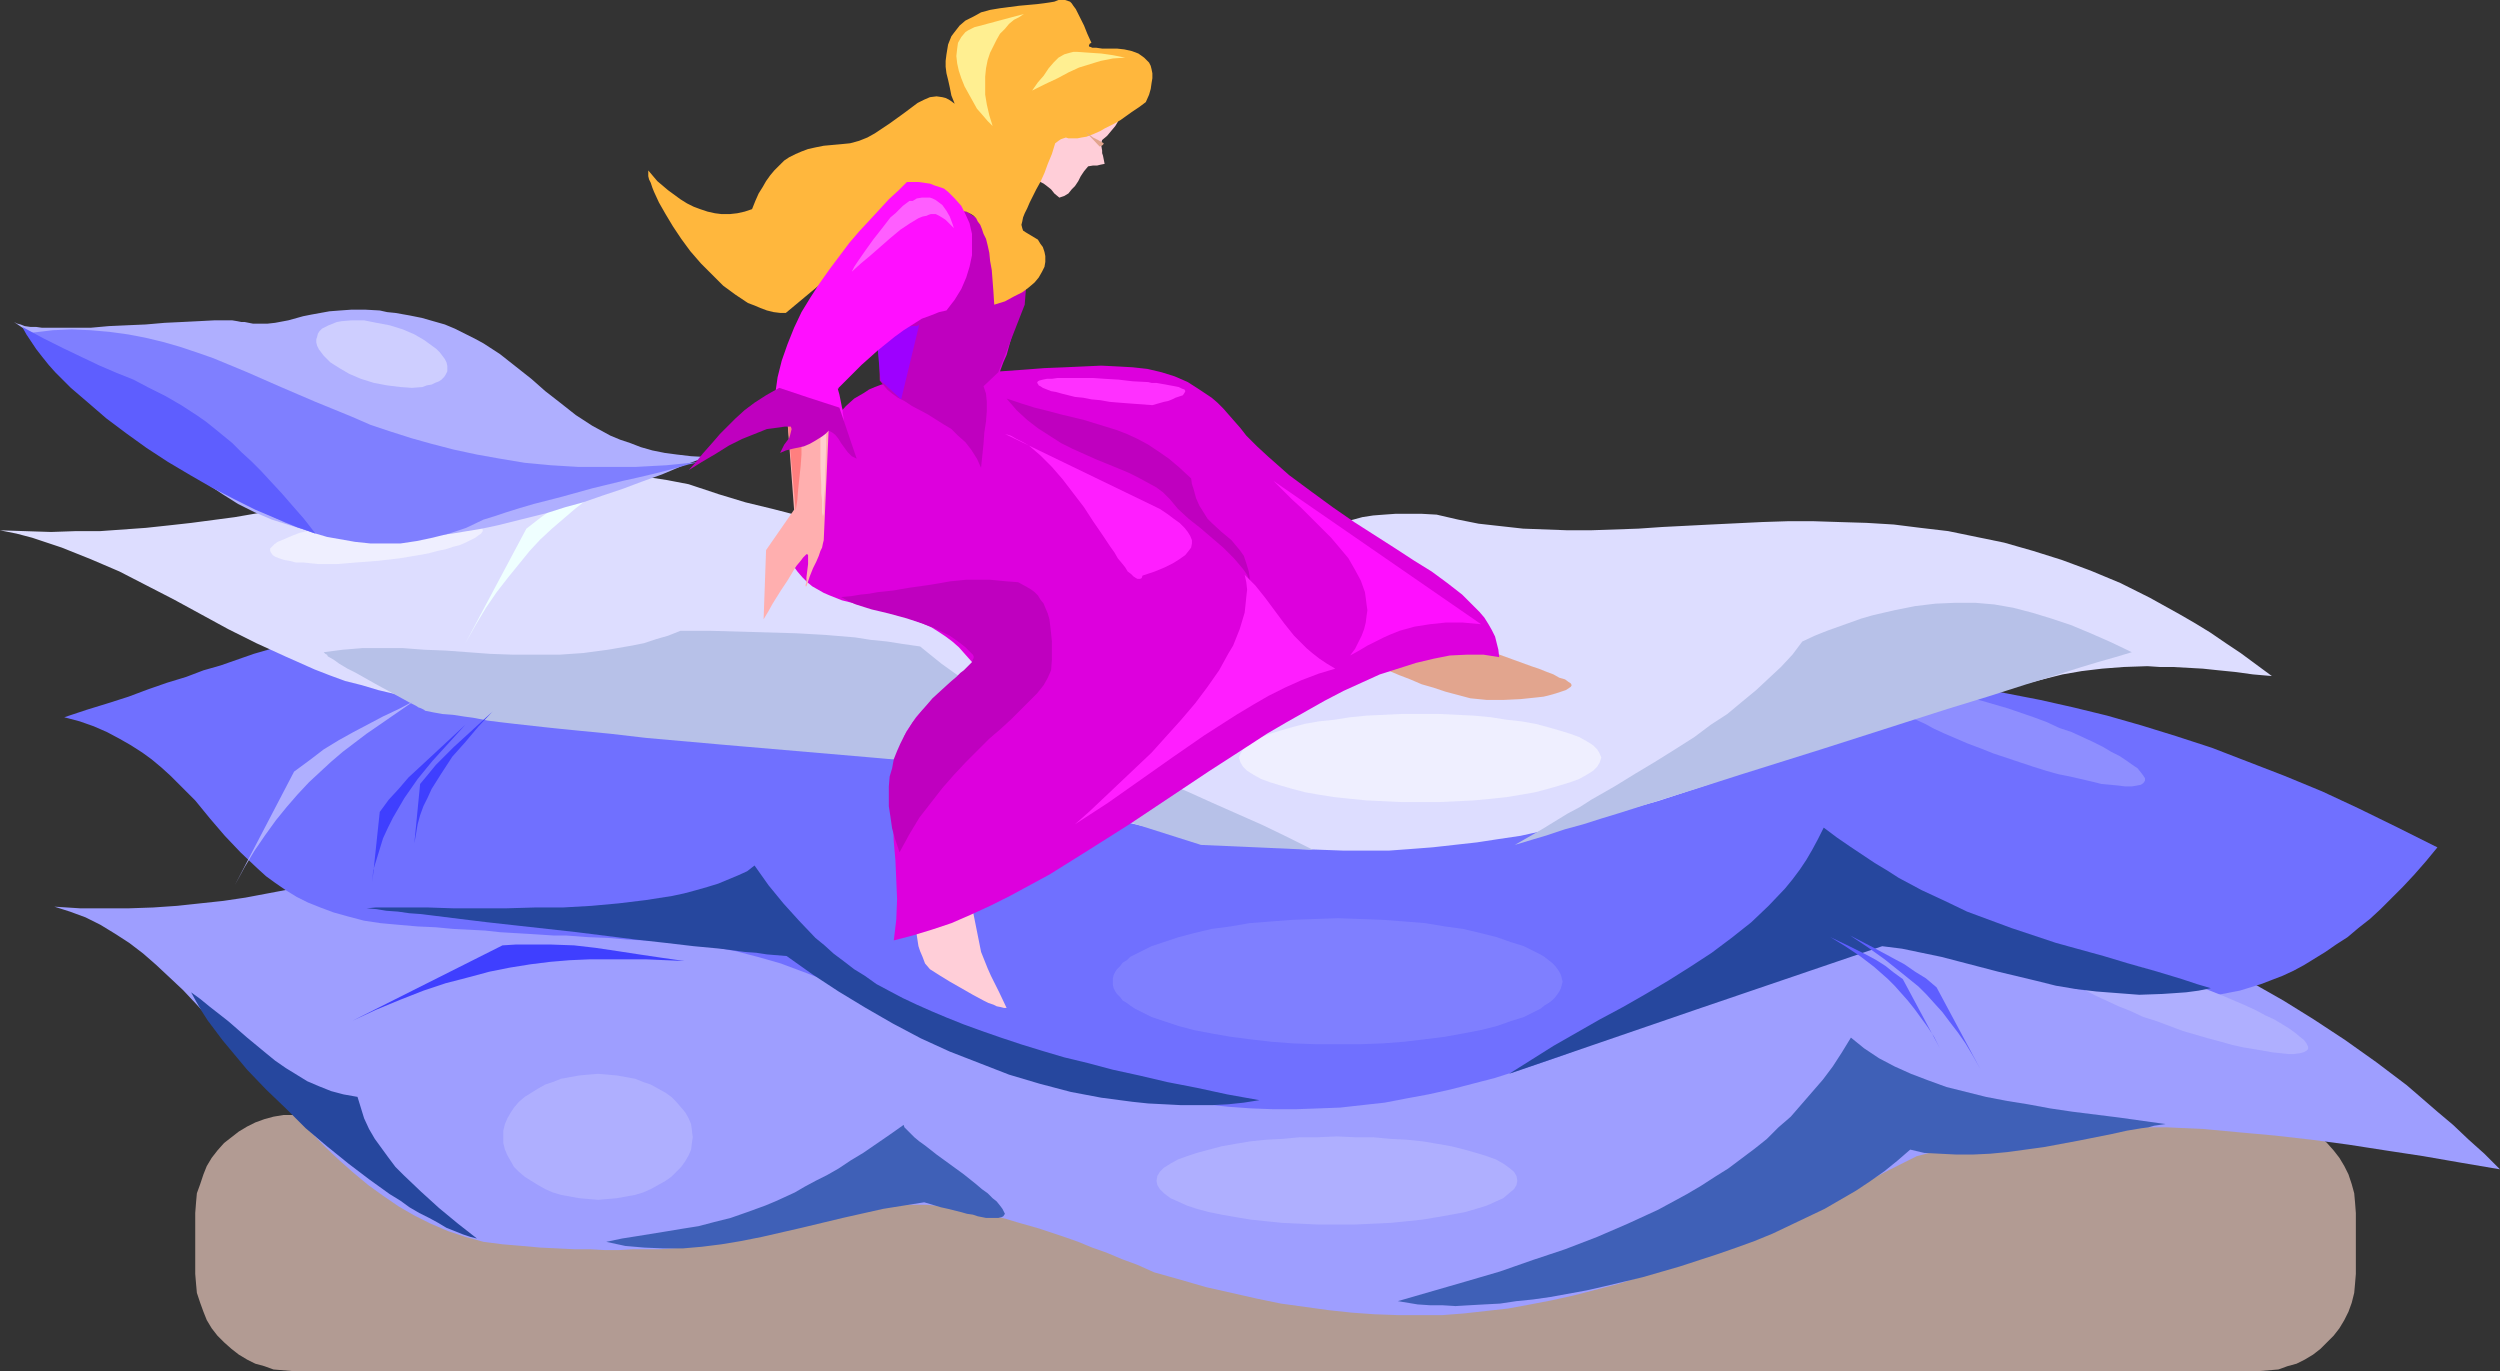 <?xml version="1.0" encoding="UTF-8" standalone="no"?>
<svg
   version="1.0"
   width="129.766mm"
   height="71.169mm"
   id="svg51"
   sodipodi:docname="Princess 12.wmf"
   xmlns:inkscape="http://www.inkscape.org/namespaces/inkscape"
   xmlns:sodipodi="http://sodipodi.sourceforge.net/DTD/sodipodi-0.dtd"
   xmlns="http://www.w3.org/2000/svg"
   xmlns:svg="http://www.w3.org/2000/svg">
  <rect width="100%" height="100%" fill="#333333" stroke="none"/>
  <sodipodi:namedview
     id="namedview51"
     pagecolor="#ffffff"
     bordercolor="#000000"
     borderopacity="0.25"
     inkscape:showpageshadow="2"
     inkscape:pageopacity="0.0"
     inkscape:pagecheckerboard="0"
     inkscape:deskcolor="#d1d1d1"
     inkscape:document-units="mm" />
  <defs
     id="defs1">
    <pattern
       id="WMFhbasepattern"
       patternUnits="userSpaceOnUse"
       width="6"
       height="6"
       x="0"
       y="0" />
  </defs>
  <path
     style="fill:#b29b93;fill-opacity:1;fill-rule:evenodd;stroke:none"
     d="m 57.53,218.744 h 385.577 1.939 l 1.939,0.323 1.778,0.485 1.778,0.646 1.616,0.808 1.616,0.969 1.454,1.131 1.293,1.131 1.293,1.454 1.131,1.454 0.97,1.616 0.808,1.616 0.646,1.939 0.485,1.777 0.162,1.777 0.162,2.1 v 11.955 l -0.162,1.939 -0.162,1.777 -0.485,1.939 -0.646,1.777 -0.808,1.616 -0.97,1.616 -1.131,1.454 -1.293,1.292 -1.293,1.292 -1.454,1.131 -1.616,0.969 -1.616,0.808 -1.778,0.485 -1.778,0.646 -1.939,0.162 -1.939,0.162 H 57.53 l -1.939,-0.162 -1.939,-0.162 -1.778,-0.646 -1.778,-0.485 -1.616,-0.808 -1.616,-0.969 -1.454,-1.131 -1.454,-1.292 -1.293,-1.292 -1.131,-1.454 -0.97,-1.616 -0.646,-1.616 -0.646,-1.777 -0.646,-1.939 -0.162,-1.777 -0.162,-1.939 v -11.955 l 0.162,-2.1 0.162,-1.777 0.646,-1.777 0.646,-1.939 0.646,-1.616 0.97,-1.616 1.131,-1.454 1.293,-1.454 1.454,-1.131 1.454,-1.131 1.616,-0.969 1.616,-0.808 1.778,-0.646 1.778,-0.485 1.939,-0.323 z"
     id="path1" />
  <path
     style="fill:#9e9eff;fill-opacity:1;fill-rule:evenodd;stroke:none"
     d="m 10.666,177.871 5.01,0.323 h 4.848 4.848 l 4.686,-0.162 4.686,-0.323 4.525,-0.485 4.525,-0.485 4.363,-0.646 8.565,-1.616 8.403,-1.616 8.08,-1.939 8.08,-1.777 7.918,-1.939 7.918,-1.454 7.918,-1.292 4.04,-0.485 3.878,-0.323 4.04,-0.323 h 3.878 4.04 l 4.202,0.323 4.04,0.323 4.202,0.646 4.202,0.808 4.202,0.969 2.909,1.131 2.909,0.969 2.909,0.808 2.909,0.646 2.909,0.485 2.909,0.323 5.656,0.485 h 5.656 l 11.312,-0.162 5.656,0.162 5.656,0.323 2.747,0.323 2.747,0.323 2.909,0.646 2.747,0.808 2.909,0.808 2.747,1.131 2.909,1.454 2.909,1.454 2.747,1.777 2.909,2.1 2.909,2.423 2.909,2.585 2.909,2.908 3.07,3.393 1.939,-2.262 1.939,-1.777 1.939,-1.939 1.939,-1.454 1.778,-1.292 1.939,-1.292 1.778,-1.131 1.778,-0.808 1.939,-0.808 1.778,-0.808 1.778,-0.485 1.778,-0.485 3.555,-0.646 3.555,-0.485 6.949,-0.323 7.11,-0.323 3.555,-0.485 3.555,-0.646 1.939,-0.323 1.778,-0.646 1.939,-0.485 1.778,-0.808 12.605,-0.808 12.443,-0.646 12.282,-0.485 12.282,-0.162 h 6.141 l 6.141,0.162 6.141,0.323 5.979,0.485 6.141,0.485 5.979,0.646 6.141,0.969 5.979,0.969 6.141,1.292 5.979,1.616 6.141,1.616 5.979,1.939 5.979,2.262 6.141,2.585 5.979,2.746 6.141,2.908 5.979,3.393 5.979,3.716 6.141,4.039 6.141,4.362 5.979,4.524 5.979,5.17 3.07,2.585 3.07,2.908 3.07,2.746 3.07,3.07 -7.595,-1.292 -7.434,-1.292 -7.434,-1.131 -7.272,-1.131 -7.272,-0.969 -7.11,-0.808 -7.11,-0.646 -6.949,-0.646 -7.11,-0.323 h -6.949 -6.949 l -6.949,0.485 -7.11,0.808 -6.949,1.131 -3.394,0.646 -3.717,0.808 -3.394,0.808 -3.717,0.969 -5.494,2.746 -5.171,2.746 -5.333,2.423 -5.01,2.423 -5.01,2.262 -4.848,2.262 -4.848,1.939 -4.686,1.939 -4.525,1.777 -4.686,1.616 -4.363,1.454 -4.525,1.454 -4.363,1.131 -4.363,1.131 -4.363,0.969 -4.202,0.808 -4.363,0.808 -4.363,0.485 -4.363,0.485 -4.202,0.323 h -4.363 -4.363 l -4.525,-0.162 -4.525,-0.323 -4.525,-0.485 -4.686,-0.646 -4.686,-0.646 -4.686,-0.969 -5.01,-1.131 -5.01,-1.131 -5.01,-1.454 -5.171,-1.454 -3.232,-1.454 -3.07,-1.131 -3.07,-1.292 -2.747,-0.969 -2.747,-1.131 -2.747,-0.969 -2.424,-0.808 -2.424,-0.808 -2.262,-0.646 -2.262,-0.646 -2.101,-0.646 -2.101,-0.485 -1.778,-0.485 -1.939,-0.323 -3.555,-0.646 -3.07,-0.485 -3.07,-0.323 h -2.747 -2.747 l -2.424,0.323 -2.586,0.323 -4.686,1.131 -2.262,0.485 -2.424,0.646 -2.586,0.808 -2.747,0.646 -2.747,0.808 -2.909,0.646 -3.232,0.646 -3.555,0.646 -3.717,0.646 -2.101,0.162 -2.101,0.162 -2.101,0.323 -2.262,0.162 -2.424,0.162 h -2.586 -2.586 l -2.747,0.162 h -2.909 l -2.909,-0.162 h -3.07 l -3.232,-0.162 -3.394,-0.162 -3.555,-0.323 -3.878,-0.323 -3.717,-0.485 -3.555,-0.969 -3.394,-1.131 -3.394,-1.454 -3.232,-1.616 -3.07,-1.777 -3.07,-2.1 -2.909,-2.1 -2.909,-2.423 -2.747,-2.423 -2.747,-2.585 -5.333,-5.493 -5.01,-5.654 -5.01,-5.816 -5.01,-5.654 -5.01,-5.493 -2.586,-2.746 -2.586,-2.423 -2.586,-2.423 -2.586,-2.262 -2.747,-2.1 -2.747,-1.777 -2.909,-1.777 -2.909,-1.454 -3.07,-1.131 z"
     id="path2" />
  <path
     style="fill:#7070ff;fill-opacity:1;fill-rule:evenodd;stroke:none"
     d="m 12.605,140.713 4.363,-1.454 4.202,-1.292 4.04,-1.292 3.878,-1.454 3.717,-1.292 3.717,-1.131 3.394,-1.292 3.394,-0.969 3.232,-1.131 3.232,-1.131 6.141,-1.777 5.979,-1.616 5.818,-1.454 5.818,-0.969 3.07,-0.323 2.909,-0.323 2.909,-0.162 h 3.07 3.07 3.232 l 3.232,0.323 3.394,0.323 3.555,0.485 3.555,0.485 3.717,0.646 3.878,0.808 4.04,0.969 4.202,1.131 2.909,1.131 2.909,0.969 3.07,0.969 2.909,0.646 2.909,0.646 2.909,0.485 5.818,0.646 5.818,0.485 5.979,0.485 5.818,0.323 5.818,0.646 5.656,0.808 3.07,0.646 2.747,0.646 3.07,0.808 2.909,0.969 2.909,0.969 2.909,1.454 2.909,1.454 2.909,1.616 2.909,1.939 2.909,2.262 2.909,2.423 3.07,2.585 2.909,3.07 2.909,3.231 1.939,-2.1 1.939,-1.939 1.939,-1.777 1.778,-1.616 1.939,-1.616 1.778,-1.292 1.778,-1.131 1.778,-1.292 1.616,-0.808 1.778,-0.969 3.394,-1.454 3.394,-1.131 3.394,-0.969 3.232,-0.808 3.394,-0.485 6.626,-1.292 3.555,-0.808 3.555,-0.808 3.555,-1.131 1.939,-0.646 1.778,-0.808 12.443,-0.646 12.282,-0.808 12.12,-0.808 12.12,-0.485 11.958,-0.323 h 12.12 l 5.979,0.162 6.141,0.323 6.141,0.323 6.141,0.485 6.302,0.646 6.302,0.808 6.302,0.969 6.302,1.131 6.626,1.292 6.464,1.454 6.626,1.616 6.787,1.939 6.787,2.1 6.949,2.262 7.11,2.746 7.11,2.746 7.434,3.07 7.272,3.393 7.595,3.716 7.757,3.877 -2.262,2.746 -2.262,2.585 -2.262,2.423 -2.101,2.1 -2.262,2.262 -2.101,1.939 -2.262,1.777 -2.101,1.777 -2.262,1.454 -2.101,1.454 -2.101,1.292 -2.101,1.292 -2.101,1.131 -2.101,0.969 -2.101,0.808 -2.101,0.808 -2.101,0.646 -2.101,0.646 -4.202,0.808 -4.04,0.646 -4.04,0.323 h -4.04 l -3.878,-0.323 -4.04,-0.485 -3.878,-0.646 -3.878,-0.646 -3.878,-0.969 -7.595,-1.939 -7.595,-1.939 -7.434,-1.939 -3.717,-0.646 -3.555,-0.646 -3.717,-0.485 -3.555,-0.323 h -3.717 l -3.555,0.162 -3.555,0.646 -3.555,0.808 -5.656,2.746 -5.171,2.585 -5.333,2.423 -5.01,2.423 -5.01,2.262 -4.848,2.1 -4.848,2.1 -4.686,1.777 -4.525,1.777 -4.686,1.616 -4.363,1.454 -4.525,1.454 -4.363,1.131 -4.363,1.131 -4.363,0.969 -4.363,0.808 -4.202,0.808 -4.363,0.485 -4.363,0.485 -4.202,0.162 -4.525,0.162 h -4.363 l -4.363,-0.162 -4.525,-0.323 -4.525,-0.485 -4.686,-0.646 -4.686,-0.646 -4.848,-0.969 -4.848,-1.131 -4.848,-1.131 -5.171,-1.292 -5.171,-1.616 -3.232,-1.292 -3.07,-1.292 -3.07,-1.292 -2.747,-1.292 -2.747,-0.969 -2.586,-1.131 -2.424,-1.131 -2.424,-0.969 -2.262,-0.969 -2.262,-0.969 -1.939,-0.808 -2.101,-0.808 -1.778,-0.808 -1.778,-0.808 -3.394,-1.292 -3.07,-1.292 -2.909,-1.131 -2.586,-0.969 -2.586,-0.969 -2.262,-0.646 -2.262,-0.646 -4.363,-1.131 -4.525,-0.808 -2.262,-0.323 -2.586,-0.323 -2.586,-0.162 -2.909,-0.323 -3.07,-0.162 -3.232,-0.162 -3.717,-0.323 -4.04,-0.162 -2.101,-0.162 -2.262,-0.162 h -2.424 l -2.424,-0.162 -2.586,-0.162 -2.747,-0.162 -2.747,-0.162 -2.909,-0.323 -3.07,-0.162 -3.232,-0.162 -3.394,-0.323 -3.555,-0.162 -3.717,-0.323 -3.555,-0.323 -3.232,-0.485 -3.07,-0.808 -2.909,-0.808 -2.586,-0.969 -2.424,-0.969 -2.262,-1.131 -2.101,-1.292 -2.101,-1.454 -1.778,-1.292 -1.778,-1.616 -3.232,-3.07 -3.07,-3.231 -2.909,-3.393 -2.909,-3.554 -3.232,-3.231 -1.616,-1.616 -1.778,-1.616 -1.939,-1.616 -1.778,-1.292 -2.262,-1.454 -2.262,-1.292 -2.424,-1.292 -2.586,-1.131 -2.747,-0.969 z"
     id="path3" />
  <path
     style="fill:#ddddff;fill-opacity:1;fill-rule:evenodd;stroke:none"
     d="m 0,104.041 5.01,0.162 5.01,0.162 4.686,-0.162 h 4.848 l 4.525,-0.323 4.525,-0.323 4.525,-0.485 4.363,-0.485 8.565,-1.131 8.403,-1.454 8.242,-1.454 8.08,-1.454 7.918,-1.454 7.918,-1.131 7.757,-1.131 4.04,-0.323 4.04,-0.162 3.878,-0.323 h 4.04 4.04 l 4.04,0.162 4.04,0.323 4.202,0.485 4.202,0.646 4.202,0.808 2.909,0.969 2.909,0.969 5.333,1.616 5.333,1.292 5.01,1.292 9.858,2.1 5.01,0.969 5.171,0.969 5.171,0.969 5.333,1.131 5.656,1.292 3.07,0.808 2.909,0.646 3.232,0.808 3.232,0.969 3.394,0.969 3.555,0.808 3.555,1.292 3.878,1.131 3.878,1.292 4.04,1.292 2.424,-0.323 2.101,-0.162 2.101,-0.485 1.939,-0.485 1.616,-0.485 1.616,-0.646 1.616,-0.646 1.454,-0.646 2.747,-1.616 2.586,-1.616 2.424,-1.616 2.424,-1.777 2.424,-1.616 2.586,-1.454 2.909,-1.454 3.07,-1.131 1.939,-0.485 1.778,-0.485 2.101,-0.323 2.101,-0.162 2.262,-0.162 h 2.586 2.586 l 2.909,0.162 4.202,0.969 4.04,0.808 4.363,0.485 4.363,0.485 4.363,0.162 4.363,0.162 h 4.525 l 4.686,-0.162 4.686,-0.162 4.686,-0.323 9.534,-0.485 10.019,-0.485 5.01,-0.162 h 5.171 l 5.01,0.162 5.333,0.162 5.333,0.323 5.171,0.646 5.494,0.646 5.494,1.131 5.494,1.131 5.656,1.616 5.656,1.777 5.656,2.1 5.818,2.423 2.909,1.454 2.909,1.454 2.909,1.616 2.909,1.616 3.07,1.777 2.909,1.777 3.07,2.1 2.909,1.939 3.07,2.262 3.07,2.262 -3.717,-0.323 -3.555,-0.485 -3.232,-0.323 -3.07,-0.323 -2.909,-0.162 -2.909,-0.162 h -2.586 l -2.424,-0.162 -4.686,0.162 -2.101,0.162 -2.101,0.162 -4.04,0.485 -3.717,0.646 -3.878,0.969 -3.878,0.969 -4.04,1.131 -2.262,0.485 -2.262,0.646 -2.262,0.808 -2.424,0.646 -2.586,0.646 -2.747,0.808 -2.909,0.646 -3.232,0.808 -3.232,0.808 -3.394,0.808 -5.494,2.1 -5.333,2.1 -5.171,1.939 -5.171,1.939 -4.848,1.777 -5.01,1.777 -9.373,3.07 -4.686,1.292 -4.525,1.292 -4.525,1.131 -4.363,1.131 -4.363,0.969 -4.363,0.969 -4.363,0.646 -4.202,0.646 -4.363,0.485 -4.363,0.485 -4.202,0.323 -4.363,0.323 h -4.363 -4.525 l -4.363,-0.162 -4.525,-0.162 -4.525,-0.485 -4.686,-0.323 -4.525,-0.646 -4.848,-0.808 -4.848,-0.808 -5.01,-0.969 -5.01,-1.131 -5.333,-1.131 -3.232,-1.131 -3.07,-0.969 -3.07,-0.969 -2.747,-0.969 -2.747,-0.969 -2.586,-0.808 -2.424,-0.808 -2.424,-0.808 -2.262,-0.808 -2.101,-0.646 -2.101,-0.646 -1.939,-0.646 -1.939,-0.646 -1.778,-0.646 -3.394,-1.131 -3.07,-0.969 -2.909,-0.808 -2.586,-0.808 -2.424,-0.808 -2.424,-0.485 -2.262,-0.646 -4.363,-0.808 -4.525,-0.646 -2.262,-0.323 -2.586,-0.162 -2.586,-0.162 -2.909,-0.162 -3.07,-0.323 h -3.232 l -3.717,-0.323 -4.04,-0.162 h -2.101 l -2.262,-0.162 h -2.424 l -2.424,-0.162 -2.586,-0.162 -2.747,-0.162 h -2.747 l -2.909,-0.323 h -3.07 l -3.232,-0.323 -3.394,-0.162 -3.555,-0.162 -3.878,-0.162 -3.717,-0.323 -3.555,-0.485 -3.555,-0.485 -3.394,-0.808 -3.394,-0.808 -3.232,-0.969 -3.232,-0.808 -3.07,-1.131 -2.909,-1.131 -5.818,-2.585 -5.656,-2.585 -5.494,-2.746 -5.333,-2.908 -5.333,-2.908 -5.333,-2.746 -5.333,-2.746 -5.656,-2.423 -5.656,-2.262 -5.818,-1.939 -3.07,-0.808 z"
     id="path4" />
  <path
     style="fill:#b7c1e8;fill-opacity:1;fill-rule:evenodd;stroke:none"
     d="m 63.509,127.951 3.717,-0.485 3.878,-0.323 h 4.04 3.878 l 4.202,0.323 4.202,0.162 8.726,0.646 4.525,0.162 h 4.525 4.525 l 4.686,-0.323 4.848,-0.646 4.686,-0.808 2.424,-0.485 2.424,-0.808 2.262,-0.646 2.424,-0.969 h 5.818 l 5.656,0.162 5.656,0.162 5.656,0.162 5.656,0.323 5.818,0.485 3.07,0.485 3.232,0.323 3.07,0.485 3.394,0.485 4.202,3.393 4.525,3.231 4.525,2.908 4.686,2.746 4.686,2.585 4.848,2.423 4.848,2.423 5.01,2.262 10.019,4.362 5.01,2.1 5.01,2.262 9.858,4.362 5.01,2.423 4.848,2.423 -21.978,-0.969 -49.934,-15.832 -7.11,-0.646 -7.272,-0.646 -15.029,-1.292 -15.029,-1.292 -7.272,-0.646 -7.272,-0.646 -6.949,-0.808 -6.626,-0.646 -3.232,-0.323 -3.07,-0.323 -2.909,-0.323 -2.909,-0.323 -2.747,-0.323 -2.586,-0.323 -2.424,-0.485 -2.262,-0.323 -2.101,-0.323 -2.101,-0.162 -1.778,-0.323 -1.616,-0.323 v 0 l -0.162,-0.162 -0.323,-0.162 -0.323,-0.162 -0.485,-0.162 -0.485,-0.323 -1.293,-0.646 -1.454,-0.808 -1.778,-0.969 -3.555,-1.939 -3.717,-2.1 -1.616,-0.808 -1.616,-0.969 -1.131,-0.808 -1.131,-0.646 -0.162,-0.323 -0.323,-0.162 -0.162,-0.162 z"
     id="path5" />
  <path
     style="fill:#8e8eff;fill-opacity:1;fill-rule:evenodd;stroke:none"
     d="m 398.99,140.713 2.586,0.969 2.424,1.131 2.424,0.808 2.101,0.969 2.101,0.969 1.939,0.969 1.616,0.969 1.616,0.808 1.454,0.969 1.131,0.808 0.97,0.646 0.646,0.808 0.485,0.646 0.323,0.485 v 0.485 l -0.323,0.485 -0.485,0.323 -0.808,0.162 -0.97,0.162 h -1.293 l -1.293,-0.162 -1.616,-0.162 -1.778,-0.162 -1.939,-0.485 -2.101,-0.485 -2.101,-0.485 -2.424,-0.485 -2.262,-0.646 -2.586,-0.808 -2.424,-0.808 -5.333,-1.777 -2.424,-0.969 -2.586,-0.969 -2.262,-0.969 -2.262,-0.969 -2.101,-0.969 -1.778,-0.969 -1.778,-0.808 -1.616,-0.969 -1.293,-0.808 -1.131,-0.808 -0.97,-0.808 -0.808,-0.646 -0.485,-0.646 -0.162,-0.646 v -0.485 l 0.323,-0.323 0.485,-0.323 0.646,-0.323 h 1.131 1.131 1.454 l 1.616,0.323 1.778,0.162 1.939,0.485 1.939,0.323 2.262,0.485 2.262,0.646 2.424,0.646 5.01,1.454 z"
     id="path6" />
  <path
     style="fill:#b7c1e8;fill-opacity:1;fill-rule:evenodd;stroke:none"
     d="m 297.182,165.754 5.333,-3.07 5.01,-3.07 2.424,-1.292 2.262,-1.454 4.525,-2.585 4.202,-2.585 4.04,-2.423 3.878,-2.423 3.555,-2.262 3.232,-2.423 3.232,-2.1 2.909,-2.423 2.747,-2.262 2.424,-2.262 2.424,-2.262 2.262,-2.423 1.939,-2.585 2.424,-1.131 2.424,-0.969 2.262,-0.808 2.262,-0.808 2.262,-0.808 2.262,-0.646 4.202,-0.969 4.04,-0.808 4.04,-0.485 3.878,-0.162 h 3.878 l 3.717,0.323 3.717,0.646 3.717,0.969 3.717,1.131 3.878,1.292 3.878,1.616 4.04,1.777 4.04,1.939 -3.232,0.969 -3.394,0.969 -3.232,0.969 -3.555,1.131 -3.555,1.131 -3.717,1.131 -7.595,2.423 -7.918,2.423 -8.08,2.585 -16.16,5.17 -16.483,5.17 -8.08,2.585 -7.757,2.423 -7.595,2.423 -3.717,1.131 -3.555,1.131 -3.555,0.969 -3.394,1.131 -3.232,0.969 z"
     id="path7" />
  <path
     style="fill:#afafff;fill-opacity:1;fill-rule:evenodd;stroke:none"
     d="m 430.987,193.38 2.586,0.969 2.424,0.969 2.262,0.969 2.262,0.969 2.101,0.969 1.778,0.969 1.778,0.808 1.616,0.969 1.293,0.808 1.131,0.808 0.97,0.808 0.808,0.646 0.485,0.646 0.323,0.646 v 0.485 l -0.323,0.323 -0.646,0.323 -0.646,0.162 -1.131,0.162 h -1.131 l -1.454,-0.162 -1.616,-0.162 -1.778,-0.323 -1.939,-0.323 -1.939,-0.323 -2.262,-0.485 -2.262,-0.646 -2.424,-0.646 -5.01,-1.454 -5.171,-1.939 -2.586,-0.808 -2.424,-1.131 -2.424,-0.969 -2.101,-0.969 -2.101,-0.969 -1.939,-0.969 -1.778,-0.808 -1.454,-0.969 -1.454,-0.808 -1.131,-0.808 -0.97,-0.646 -0.646,-0.808 -0.485,-0.646 -0.323,-0.485 v -0.485 l 0.323,-0.485 0.485,-0.323 0.808,-0.162 0.97,-0.162 h 1.131 l 1.454,0.162 1.616,0.162 1.778,0.323 1.939,0.162 2.101,0.485 2.101,0.485 2.424,0.646 2.424,0.646 5.01,1.616 z"
     id="path8" />
  <path
     style="fill:#26479e;fill-opacity:1;fill-rule:evenodd;stroke:none"
     d="m 296.051,210.666 4.363,-2.746 4.363,-2.746 9.05,-5.17 4.525,-2.423 4.525,-2.585 4.363,-2.585 4.363,-2.746 4.202,-2.746 3.878,-2.908 3.878,-3.07 3.394,-3.231 3.232,-3.393 1.454,-1.777 1.454,-1.939 1.293,-1.939 1.131,-1.939 1.131,-2.1 1.131,-2.262 2.586,1.939 2.586,1.777 2.424,1.616 2.424,1.616 2.424,1.454 2.262,1.454 4.525,2.423 4.525,2.1 4.363,2.1 4.363,1.616 4.363,1.616 4.363,1.454 4.363,1.454 4.686,1.292 4.686,1.292 4.848,1.454 5.171,1.454 5.333,1.616 2.909,0.969 2.747,0.808 -2.424,0.485 -2.424,0.323 -2.262,0.162 -2.424,0.162 -4.525,0.162 -4.202,-0.323 -4.202,-0.323 -4.04,-0.485 -3.878,-0.646 -3.878,-0.969 -7.434,-1.777 -7.434,-1.939 -3.717,-0.969 -3.878,-0.808 -3.878,-0.808 -3.878,-0.485 -36.522,12.44 z"
     id="path9" />
  <path
     style="fill:#26479e;fill-opacity:1;fill-rule:evenodd;stroke:none"
     d="m 71.912,178.194 1.778,-0.162 h 1.778 1.939 2.101 2.262 2.262 l 4.848,0.162 h 10.504 l 5.494,-0.162 h 5.494 l 5.656,-0.323 5.333,-0.485 5.333,-0.646 5.171,-0.808 2.262,-0.485 2.424,-0.646 2.262,-0.646 2.101,-0.646 1.939,-0.808 1.939,-0.808 1.778,-0.808 1.454,-1.131 2.747,3.877 2.909,3.554 3.07,3.393 3.232,3.393 1.778,1.454 1.778,1.616 1.939,1.454 2.101,1.616 2.101,1.292 2.262,1.616 2.424,1.292 2.747,1.454 2.747,1.292 2.909,1.292 3.07,1.292 3.232,1.292 3.555,1.292 3.717,1.292 3.878,1.292 4.202,1.292 4.363,1.292 4.686,1.131 4.848,1.292 5.171,1.131 5.494,1.292 5.818,1.131 5.979,1.292 6.302,1.131 -3.07,0.485 -3.07,0.323 -3.07,0.162 h -3.232 -3.07 l -3.07,-0.162 -3.232,-0.162 -3.07,-0.323 -6.141,-0.808 -5.979,-1.131 -6.141,-1.616 -5.979,-1.777 -5.818,-2.262 -5.818,-2.262 -5.656,-2.585 -5.494,-2.908 -5.333,-3.07 -5.333,-3.231 -5.171,-3.393 -5.01,-3.554 -1.939,-0.162 -1.939,-0.162 -2.101,-0.323 -2.262,-0.162 -2.424,-0.323 -2.424,-0.323 -5.171,-0.485 -5.494,-0.646 -5.818,-0.646 -11.635,-1.454 -11.635,-1.292 -5.818,-0.646 -5.333,-0.646 -5.171,-0.646 -2.586,-0.323 -2.262,-0.162 -2.262,-0.323 -2.262,-0.162 -1.939,-0.323 z"
     id="path10" />
  <path
     style="fill:#3f60b7;fill-opacity:1;fill-rule:evenodd;stroke:none"
     d="m 118.937,243.623 3.07,-0.646 3.07,-0.485 5.979,-0.969 2.909,-0.485 3.07,-0.485 3.07,-0.808 3.232,-0.808 3.232,-1.131 3.555,-1.292 1.939,-0.808 1.778,-0.808 2.101,-0.969 1.939,-1.131 2.101,-1.131 2.262,-1.131 2.262,-1.292 2.424,-1.616 2.424,-1.454 2.586,-1.777 2.586,-1.777 2.747,-1.939 0.162,0.485 0.485,0.485 0.646,0.646 0.808,0.808 0.97,0.808 1.131,0.808 2.262,1.777 5.333,3.877 2.424,1.939 1.131,0.969 1.131,0.808 0.97,0.969 0.808,0.646 0.646,0.808 0.485,0.646 0.323,0.646 0.162,0.323 -0.323,0.485 -0.323,0.162 -0.646,0.162 h -1.616 -0.808 l -0.808,-0.162 -0.808,-0.162 -0.97,-0.323 -1.131,-0.162 -1.131,-0.323 -1.293,-0.323 -1.293,-0.323 -1.454,-0.323 -1.616,-0.485 -1.616,-0.485 -4.04,0.646 -4.04,0.646 -7.918,1.777 -8.08,1.939 -7.757,1.777 -4.04,0.808 -3.878,0.646 -3.878,0.485 -3.717,0.323 h -3.878 l -3.717,-0.162 -3.717,-0.323 z"
     id="path11" />
  <path
     style="fill:#3f60b7;fill-opacity:1;fill-rule:evenodd;stroke:none"
     d="m 424.846,220.521 -9.211,-1.292 -9.05,-1.131 -4.363,-0.646 -4.363,-0.808 -4.04,-0.646 -4.202,-0.808 -3.878,-0.969 -3.878,-0.969 -3.555,-1.292 -3.394,-1.292 -3.232,-1.454 -3.07,-1.616 -2.909,-1.939 -2.586,-2.1 -1.778,2.908 -1.778,2.746 -1.939,2.585 -2.101,2.423 -2.101,2.423 -2.101,2.423 -2.424,2.1 -2.262,2.262 -2.424,1.939 -2.586,1.939 -2.586,1.939 -2.586,1.616 -2.747,1.777 -2.747,1.616 -5.656,3.07 -5.979,2.746 -5.979,2.585 -6.302,2.423 -6.302,2.1 -6.464,2.262 -6.626,1.939 -13.413,3.877 1.939,0.323 1.939,0.323 2.424,0.162 h 2.424 l 2.586,0.162 2.747,-0.162 2.909,-0.162 3.07,-0.162 3.232,-0.485 3.232,-0.323 3.394,-0.485 7.11,-1.292 3.555,-0.808 7.434,-1.777 7.272,-2.1 7.434,-2.423 3.717,-1.292 3.555,-1.292 3.555,-1.454 3.394,-1.616 3.394,-1.616 3.394,-1.616 3.07,-1.777 3.07,-1.777 2.909,-1.939 2.747,-1.939 2.586,-2.1 2.424,-2.1 2.747,0.646 3.07,0.162 3.232,0.162 h 3.232 l 3.394,-0.162 3.394,-0.323 7.11,-0.969 6.949,-1.292 3.232,-0.646 3.232,-0.646 2.909,-0.646 2.909,-0.485 1.293,-0.162 1.131,-0.323 z"
     id="path12" />
  <path
     style="fill:#26479e;fill-opacity:1;fill-rule:evenodd;stroke:none"
     d="m 37.491,194.672 1.778,1.292 1.778,1.454 3.717,2.908 3.717,3.231 3.717,3.07 1.778,1.454 2.101,1.454 2.101,1.292 2.101,1.292 2.262,0.969 2.424,0.969 2.424,0.646 2.747,0.485 0.646,2.1 0.646,2.1 0.97,2.1 1.131,1.939 1.293,1.777 1.293,1.777 1.454,1.939 1.616,1.616 3.394,3.231 3.555,3.231 3.717,3.07 3.717,2.908 -1.293,-0.323 -1.454,-0.485 -1.616,-0.646 -1.616,-0.646 -1.616,-0.969 -1.778,-0.969 -1.939,-0.969 -1.939,-1.131 -1.778,-1.292 -2.101,-1.292 -4.04,-2.908 -4.04,-3.07 -4.202,-3.393 -4.202,-3.554 -3.878,-3.877 -3.878,-3.716 -3.717,-3.877 -3.232,-3.877 -1.616,-1.939 -2.909,-3.877 -1.131,-1.777 -1.131,-1.939 z"
     id="path13" />
  <path
     style="fill:#3f3fff;fill-opacity:1;fill-rule:evenodd;stroke:none"
     d="m 134.289,188.533 -4.525,-0.646 -4.363,-0.646 -4.202,-0.646 -4.363,-0.646 -4.202,-0.485 -4.525,-0.162 h -4.686 -2.262 l -2.586,0.162 -29.573,14.863 4.848,-2.262 4.686,-1.939 4.525,-1.777 4.363,-1.454 4.363,-1.131 4.202,-1.131 4.04,-0.808 4.04,-0.646 3.878,-0.485 3.878,-0.323 3.717,-0.162 h 3.878 7.434 z"
     id="path14" />
  <path
     style="fill:#5e5eff;fill-opacity:1;fill-rule:evenodd;stroke:none"
     d="m 362.953,183.525 4.363,2.262 4.202,2.262 2.101,1.131 2.101,1.454 2.101,1.292 2.101,1.777 8.565,15.994 -1.454,-2.585 -1.454,-2.423 -1.454,-2.1 -1.616,-2.1 -1.454,-1.939 -1.616,-1.777 -1.454,-1.616 -1.616,-1.616 -3.394,-2.746 -3.232,-2.585 -3.394,-2.423 z"
     id="path15" />
  <path
     style="fill:#5e5eff;fill-opacity:1;fill-rule:evenodd;stroke:none"
     d="m 359.075,183.848 3.717,1.777 3.555,1.777 1.778,0.969 1.778,1.131 1.616,1.292 1.778,1.292 7.272,13.571 -1.131,-2.262 -1.293,-1.939 -1.293,-1.777 -1.293,-1.777 -1.293,-1.616 -1.293,-1.454 -1.293,-1.454 -1.293,-1.292 -2.747,-2.423 -2.747,-2.1 -2.909,-1.939 z"
     id="path16" />
  <path
     style="fill:#3f3fff;fill-opacity:1;fill-rule:evenodd;stroke:none"
     d="m 91.304,142.167 -2.262,2.1 -2.262,2.1 -2.262,2.1 -2.262,2.1 -2.101,1.939 -1.939,2.262 -1.939,2.1 -1.778,2.423 -1.454,13.732 0.162,-2.262 0.646,-2.1 0.646,-2.1 0.646,-2.1 0.97,-2.1 0.97,-1.939 1.131,-1.939 1.131,-1.939 2.586,-3.716 2.909,-3.554 3.232,-3.554 z"
     id="path17" />
  <path
     style="fill:#3f3fff;fill-opacity:1;fill-rule:evenodd;stroke:none"
     d="m 96.637,139.582 -3.878,3.554 -3.717,3.393 -3.555,3.554 -1.454,1.777 -1.616,1.939 -1.131,11.632 0.323,-1.777 0.323,-1.939 0.485,-1.777 0.646,-1.777 0.808,-1.616 0.808,-1.777 1.939,-3.07 2.101,-3.231 2.586,-2.908 2.586,-3.07 z"
     id="path18" />
  <path
     style="fill:#efffff;fill-opacity:1;fill-rule:evenodd;stroke:none"
     d="m 126.856,89.985 -3.232,1.454 -2.909,1.454 -5.979,3.07 -2.909,1.616 -2.747,1.777 -2.909,2.1 -2.909,2.262 -11.958,22.456 2.101,-3.716 1.939,-3.231 2.101,-3.07 2.262,-2.908 2.101,-2.585 2.101,-2.585 2.101,-2.262 2.262,-2.1 2.262,-1.939 2.262,-1.939 2.262,-1.777 2.262,-1.777 4.686,-3.231 z"
     id="path19" />
  <path
     style="fill:#afafff;fill-opacity:1;fill-rule:evenodd;stroke:none"
     d="m 81.285,137.482 -3.07,1.616 -3.07,1.454 -5.818,3.07 -2.909,1.616 -2.909,1.777 -2.747,2.1 -3.07,2.262 -11.635,22.294 1.939,-3.554 1.939,-3.231 2.101,-3.07 2.101,-2.908 2.101,-2.585 2.101,-2.423 2.262,-2.423 2.262,-2.1 2.101,-1.939 2.262,-1.939 4.686,-3.554 4.686,-3.231 z"
     id="path20" />
  <path
     style="fill:#7f7fff;fill-opacity:1;fill-rule:evenodd;stroke:none"
     d="m 262.438,180.132 4.525,0.162 4.363,0.162 4.202,0.323 4.04,0.323 3.878,0.646 3.555,0.485 3.394,0.808 3.232,0.808 2.747,0.969 2.586,0.808 2.262,1.131 0.97,0.485 0.808,0.485 0.808,0.646 0.646,0.485 0.646,0.646 0.485,0.646 0.323,0.485 0.323,0.646 0.162,0.646 0.162,0.646 -0.162,0.646 -0.162,0.646 -0.323,0.646 -0.323,0.485 -0.485,0.646 -0.646,0.646 -0.646,0.485 -0.808,0.485 -0.808,0.646 -0.97,0.485 -2.262,1.131 -2.586,0.808 -2.747,0.969 -3.232,0.808 -3.394,0.646 -3.555,0.646 -3.878,0.485 -4.04,0.485 -4.202,0.323 -4.363,0.162 h -4.525 -4.525 l -4.363,-0.162 -4.202,-0.323 -4.202,-0.485 -3.717,-0.485 -3.717,-0.646 -3.394,-0.646 -3.07,-0.808 -2.909,-0.969 -2.424,-0.808 -2.262,-1.131 -0.97,-0.485 -0.97,-0.646 -0.646,-0.485 -0.808,-0.485 -0.485,-0.646 -0.646,-0.646 -0.323,-0.485 -0.323,-0.646 -0.162,-0.646 v -0.646 -0.646 l 0.162,-0.646 0.323,-0.646 0.323,-0.485 0.646,-0.646 0.485,-0.646 0.808,-0.485 0.646,-0.646 0.97,-0.485 0.97,-0.485 2.262,-1.131 2.424,-0.808 2.909,-0.969 3.07,-0.808 3.394,-0.808 3.717,-0.485 3.717,-0.646 4.202,-0.323 4.202,-0.323 4.363,-0.162 z"
     id="path21" />
  <path
     style="fill:#afafff;fill-opacity:1;fill-rule:evenodd;stroke:none"
     d="m 262.276,222.944 3.555,0.162 h 3.555 l 3.394,0.323 3.232,0.162 3.07,0.323 2.909,0.485 2.747,0.485 2.586,0.646 2.262,0.646 2.101,0.646 1.778,0.646 1.454,0.808 1.131,0.808 0.97,0.808 0.485,0.808 0.162,0.969 -0.162,0.808 -0.485,0.808 -0.97,0.808 -1.131,0.969 -1.454,0.646 -1.778,0.808 -2.101,0.646 -2.262,0.646 -2.586,0.485 -2.747,0.485 -2.909,0.485 -3.07,0.323 -3.232,0.323 -3.394,0.162 -3.555,0.162 h -3.555 -3.717 l -3.555,-0.162 -3.394,-0.162 -3.232,-0.323 -3.07,-0.323 -2.909,-0.485 -2.747,-0.485 -2.424,-0.485 -2.424,-0.646 -1.939,-0.646 -1.778,-0.808 -1.454,-0.646 -1.293,-0.969 -0.808,-0.808 -0.485,-0.808 -0.162,-0.808 0.162,-0.969 0.485,-0.808 0.808,-0.808 1.293,-0.808 1.454,-0.808 1.778,-0.646 1.939,-0.646 2.424,-0.646 2.424,-0.646 2.747,-0.485 2.909,-0.485 3.07,-0.323 3.232,-0.162 3.394,-0.323 h 3.555 z"
     id="path22" />
  <path
     style="fill:#efefff;fill-opacity:1;fill-rule:evenodd;stroke:none"
     d="m 278.598,140.067 h 3.717 l 3.394,0.162 3.394,0.162 3.394,0.323 3.07,0.485 2.909,0.323 2.747,0.485 2.424,0.646 2.262,0.646 2.101,0.646 1.778,0.646 1.454,0.808 1.293,0.808 0.808,0.808 0.485,0.808 0.323,0.808 -0.323,0.969 -0.485,0.808 -0.808,0.808 -1.293,0.808 -1.454,0.808 -1.778,0.646 -2.101,0.646 -2.262,0.646 -2.424,0.646 -2.747,0.485 -2.909,0.485 -3.07,0.323 -3.394,0.323 -3.394,0.162 -3.394,0.162 h -3.717 -3.717 l -3.394,-0.162 -3.394,-0.162 -3.232,-0.323 -3.07,-0.323 -3.07,-0.485 -2.747,-0.485 -2.424,-0.646 -2.262,-0.646 -2.101,-0.646 -1.778,-0.646 -1.454,-0.808 -1.293,-0.808 -0.808,-0.808 -0.485,-0.808 -0.323,-0.969 0.323,-0.808 0.485,-0.808 0.808,-0.808 1.293,-0.808 1.454,-0.808 1.778,-0.646 2.101,-0.646 2.262,-0.646 2.424,-0.646 2.747,-0.485 3.07,-0.323 3.07,-0.485 3.232,-0.323 3.394,-0.162 3.394,-0.162 z"
     id="path23" />
  <path
     style="fill:#afafff;fill-opacity:1;fill-rule:evenodd;stroke:none"
     d="m 117.321,210.666 -1.939,0.162 -1.778,0.162 -1.778,0.323 -1.778,0.323 -1.616,0.646 -1.454,0.485 -1.454,0.808 -1.293,0.808 -1.293,0.808 -1.131,0.969 -0.97,1.131 -0.646,0.969 -0.646,1.131 -0.485,1.131 -0.323,1.292 v 1.292 1.131 l 0.323,1.292 0.485,1.131 0.646,1.131 0.646,1.131 0.97,0.969 1.131,0.969 1.293,0.808 1.293,0.808 1.454,0.808 1.454,0.646 1.616,0.485 1.778,0.323 1.778,0.323 1.778,0.162 1.939,0.162 1.939,-0.162 1.778,-0.162 1.778,-0.323 1.778,-0.323 1.616,-0.485 1.454,-0.646 1.454,-0.808 1.454,-0.808 1.131,-0.808 0.97,-0.969 0.97,-0.969 0.808,-1.131 0.646,-1.131 0.485,-1.131 0.162,-1.292 0.162,-1.131 -0.162,-1.292 -0.162,-1.292 -0.485,-1.131 -0.646,-1.131 -0.808,-0.969 -0.97,-1.131 -0.97,-0.969 -1.131,-0.808 -1.454,-0.808 -1.454,-0.808 -1.454,-0.485 -1.616,-0.646 -1.778,-0.323 -1.778,-0.323 -1.778,-0.162 z"
     id="path24" />
  <path
     style="fill:#efefff;fill-opacity:1;fill-rule:evenodd;stroke:none"
     d="m 73.366,101.779 -4.04,0.485 -2.101,0.323 -1.939,0.323 -1.778,0.485 -1.616,0.323 -1.616,0.485 -1.454,0.323 -1.293,0.485 -1.131,0.485 -1.131,0.485 -0.808,0.323 -0.646,0.485 -0.485,0.485 -0.323,0.323 v 0.485 l 0.162,0.323 0.323,0.485 0.485,0.323 0.808,0.323 0.97,0.323 0.97,0.162 1.293,0.323 h 1.454 l 1.454,0.162 1.616,0.162 h 3.555 l 1.939,-0.162 1.939,-0.162 4.202,-0.323 4.202,-0.485 1.939,-0.323 1.939,-0.323 1.778,-0.323 1.778,-0.485 1.616,-0.323 1.454,-0.485 1.293,-0.323 1.131,-0.485 0.97,-0.485 0.97,-0.485 0.646,-0.485 0.485,-0.323 0.323,-0.485 v -0.323 l -0.162,-0.485 -0.323,-0.323 -0.646,-0.323 -0.646,-0.323 -0.97,-0.323 -1.131,-0.162 -1.131,-0.162 -1.454,-0.162 -1.454,-0.162 H 85.163 81.608 79.669 77.568 Z"
     id="path25" />
  <path
     style="fill:#afafff;fill-opacity:1;fill-rule:evenodd;stroke:none"
     d="m 2.747,63.168 0.646,0.323 0.646,0.162 0.808,0.323 1.131,0.162 H 7.11 l 1.131,0.162 h 1.454 4.525 3.555 l 3.555,-0.323 3.555,-0.162 3.717,-0.162 3.717,-0.323 3.394,-0.162 3.232,-0.162 3.07,-0.162 h 3.555 l 0.97,0.162 0.808,0.162 h 0.646 l 1.616,0.323 h 1.454 1.454 l 1.454,-0.162 2.586,-0.485 2.909,-0.808 1.616,-0.323 1.778,-0.323 1.778,-0.323 2.101,-0.162 2.262,-0.162 h 2.586 l 2.909,0.162 1.454,0.323 1.616,0.162 2.747,0.485 2.424,0.485 2.262,0.646 2.262,0.646 1.939,0.808 1.939,0.969 1.939,0.969 1.778,0.969 3.232,2.1 3.07,2.423 3.07,2.423 2.747,2.423 2.909,2.262 3.07,2.423 3.232,2.1 1.778,0.969 1.778,0.969 1.939,0.808 1.939,0.646 2.101,0.808 2.262,0.646 2.424,0.485 2.424,0.323 2.747,0.323 2.909,0.162 -4.363,1.616 -4.202,1.777 -4.04,1.454 -3.878,1.454 -3.878,1.292 -3.717,1.292 -3.555,0.969 -3.555,1.131 -3.232,0.808 -3.232,0.808 -3.232,0.808 -3.07,0.646 -2.909,0.485 -2.909,0.485 -2.747,0.323 -2.747,0.323 -2.586,0.162 -2.424,0.162 H 75.79 73.366 71.104 l -2.262,-0.162 -4.202,-0.485 -4.04,-0.808 -3.717,-1.131 -3.555,-1.131 -3.394,-1.454 L 46.702,98.871 43.632,96.932 40.723,94.994 37.976,92.893 35.067,90.632 32.32,88.37 26.987,83.523 21.493,78.354 15.675,73.184 12.766,70.761 9.534,68.176 6.302,65.591 Z"
     id="path26" />
  <path
     style="fill:#7f7fff;fill-opacity:1;fill-rule:evenodd;stroke:none"
     d="m 6.302,65.268 4.04,-0.485 3.717,-0.162 3.717,0.162 3.717,0.323 3.555,0.485 3.394,0.646 3.394,0.808 3.394,0.969 3.394,1.131 3.232,1.131 6.626,2.746 6.626,2.908 6.787,2.908 3.555,1.454 3.555,1.454 3.717,1.616 3.878,1.292 4.04,1.292 4.04,1.131 4.363,1.131 4.525,0.969 4.525,0.808 4.848,0.808 5.171,0.485 5.333,0.323 h 5.494 5.818 l 2.909,-0.162 3.07,-0.162 6.464,-0.646 -2.101,0.485 -2.262,0.646 -2.424,0.646 -2.586,0.646 -2.747,0.646 -2.909,0.646 -5.979,1.454 -5.818,1.616 -5.656,1.454 -2.747,0.808 -2.586,0.808 -2.424,0.808 -2.101,0.646 -3.394,1.616 -3.394,1.131 -3.232,0.808 -3.07,0.646 -3.232,0.485 h -2.909 -2.909 l -3.07,-0.323 -2.747,-0.485 -2.747,-0.485 -2.747,-0.808 -2.747,-0.969 -2.586,-0.969 -5.01,-2.423 L 48.642,98.709 46.541,97.094 44.117,95.155 41.693,93.055 38.946,90.955 36.198,88.855 33.29,86.593 21.493,77.384 18.746,75.122 15.998,72.861 13.251,70.761 10.666,68.822 8.403,66.883 Z"
     id="path27" />
  <path
     style="fill:#ceceff;fill-opacity:1;fill-rule:evenodd;stroke:none"
     d="m 76.437,63.814 -2.586,-0.485 -2.424,-0.485 h -2.424 l -1.939,0.162 -0.97,0.162 -0.808,0.323 -0.808,0.323 -0.646,0.323 -0.646,0.323 -0.485,0.485 -0.323,0.485 -0.162,0.646 -0.162,0.485 v 0.646 l 0.162,0.646 0.323,0.646 0.485,0.646 0.485,0.646 0.646,0.646 0.646,0.646 1.778,1.131 1.939,1.131 2.262,0.969 2.586,0.808 2.586,0.485 2.586,0.323 2.262,0.162 2.101,-0.162 0.808,-0.323 0.97,-0.162 0.646,-0.323 0.808,-0.323 0.485,-0.323 0.485,-0.485 0.323,-0.485 0.323,-0.646 v -0.485 -0.646 l -0.162,-0.646 -0.323,-0.646 -0.485,-0.646 -0.485,-0.646 -0.646,-0.646 -0.646,-0.485 -1.778,-1.292 -1.939,-1.131 -2.262,-0.969 z"
     id="path28" />
  <path
     style="fill:#5e5eff;fill-opacity:1;fill-rule:evenodd;stroke:none"
     d="M 61.893,104.687 59.63,101.779 57.368,99.194 55.267,96.771 53.166,94.509 51.227,92.409 49.288,90.47 47.349,88.693 45.571,86.916 43.794,85.462 42.016,84.008 40.4,82.716 38.784,81.585 35.552,79.484 32.482,77.707 29.25,76.092 26.179,74.476 22.947,73.184 19.554,71.73 16.16,70.114 12.443,68.337 10.504,67.368 8.565,66.399 6.464,65.268 4.363,64.137 l 0.808,1.454 0.97,1.454 0.97,1.454 1.131,1.454 1.293,1.616 1.293,1.454 3.07,3.07 3.394,2.908 3.555,3.07 3.878,2.908 4.04,2.908 4.202,2.746 4.363,2.585 4.202,2.423 4.363,2.262 4.202,2.1 4.202,1.777 3.878,1.616 1.939,0.646 z"
     id="path29" />
  <path
     style="fill:#e2a58e;fill-opacity:1;fill-rule:evenodd;stroke:none"
     d="m 287.163,125.85 1.293,0.485 1.616,0.646 3.232,1.131 3.555,1.292 1.778,0.646 1.778,0.646 1.454,0.485 1.616,0.646 1.293,0.485 1.131,0.646 1.131,0.323 0.646,0.485 0.485,0.323 0.162,0.323 -0.162,0.323 -0.485,0.323 -0.485,0.323 -0.97,0.323 -0.97,0.323 -1.131,0.323 -1.293,0.323 -1.454,0.162 -3.07,0.323 -3.394,0.162 h -3.232 l -3.232,-0.323 -4.848,-1.292 -2.424,-0.808 -2.262,-0.646 -2.262,-0.969 -2.101,-0.808 -1.939,-0.808 -1.616,-0.969 z"
     id="path30" />
  <path
     style="fill:#ffced8;fill-opacity:1;fill-rule:evenodd;stroke:none"
     d="m 179.376,181.425 0.323,1.131 0.162,0.969 0.323,2.1 0.323,0.969 0.485,1.131 0.485,1.292 0.97,1.131 1.778,1.131 2.101,1.292 4.525,2.585 2.101,1.131 0.97,0.485 0.97,0.323 0.646,0.323 0.808,0.162 0.646,0.162 h 0.485 l -1.454,-3.07 -0.808,-1.616 -0.808,-1.616 -0.646,-1.454 -0.646,-1.616 -0.646,-1.616 -0.323,-1.616 -2.101,-10.501 z"
     id="path31" />
  <path
     style="fill:#dd00dd;fill-opacity:1;fill-rule:evenodd;stroke:none"
     d="m 196.182,72.861 4.525,-0.323 4.202,-0.323 4.04,-0.162 3.555,-0.162 3.555,-0.162 3.232,0.162 2.909,0.162 2.909,0.323 2.747,0.646 2.586,0.808 2.586,1.131 2.262,1.454 2.424,1.616 1.131,0.969 1.131,1.131 1.131,1.292 1.131,1.292 1.131,1.292 1.131,1.454 2.101,2.1 2.101,1.939 4.202,3.716 4.363,3.231 4.202,3.07 4.202,2.908 4.04,2.585 4.04,2.585 3.717,2.423 3.394,2.1 3.07,2.262 2.909,2.262 1.131,1.131 1.131,1.131 1.131,1.131 0.97,1.131 0.808,1.292 0.646,1.131 0.646,1.292 0.323,1.292 0.323,1.292 0.162,1.454 -3.07,-0.485 h -3.232 l -3.394,0.162 -3.232,0.646 -3.394,0.808 -3.555,1.131 -3.555,1.131 -3.555,1.616 -3.555,1.616 -3.717,1.939 -3.717,2.1 -3.717,2.1 -3.878,2.262 -3.717,2.423 -7.757,5.008 -15.514,10.339 -7.918,5.008 -3.878,2.423 -3.878,2.423 -3.878,2.1 -3.878,2.1 -3.878,1.939 -3.878,1.777 -3.717,1.616 -3.878,1.292 -3.717,1.131 -3.717,0.969 0.485,-4.039 0.162,-4.039 -0.162,-3.877 -0.162,-3.716 -0.323,-3.716 -0.162,-3.554 -0.162,-3.393 v -3.393 l 0.323,-3.393 0.323,-1.616 0.323,-1.454 0.485,-1.616 0.646,-1.454 0.646,-1.616 0.97,-1.454 0.97,-1.454 1.131,-1.292 1.454,-1.454 1.454,-1.292 1.778,-1.454 1.778,-1.292 2.101,-1.292 2.424,-1.131 -1.131,-1.616 -1.293,-1.454 -1.293,-1.454 -1.293,-1.131 -1.293,-0.969 -1.454,-0.969 -1.293,-0.808 -1.454,-0.646 -2.747,-1.131 -2.747,-0.969 -2.747,-0.646 -2.586,-0.646 -2.747,-0.646 -2.586,-0.646 -2.424,-0.969 -1.131,-0.485 -1.131,-0.646 -1.131,-0.646 -0.97,-0.808 -0.97,-0.969 -0.97,-1.131 -0.808,-1.131 -0.808,-1.292 -0.808,-1.616 -0.808,-1.616 1.616,-2.908 1.454,-2.746 0.97,-2.585 1.131,-2.585 0.808,-2.423 0.808,-2.262 0.808,-2.262 0.808,-2.1 0.808,-2.1 1.131,-1.777 1.131,-1.616 1.293,-1.454 1.616,-1.454 1.939,-1.131 0.97,-0.646 1.131,-0.485 1.293,-0.485 1.293,-0.323 1.131,-0.969 0.97,-1.131 2.424,-2.262 2.586,-2.585 2.586,-2.585 2.747,-2.585 2.586,-2.423 1.293,-0.969 1.293,-1.131 1.131,-0.808 1.131,-0.808 1.131,-0.646 0.97,-0.485 0.808,-0.323 0.808,-0.162 h 0.646 l 0.646,0.162 0.485,0.646 0.323,0.646 v 0.969 l 0.162,1.131 -0.162,1.616 -0.162,0.808 -0.162,0.969 -0.646,2.1 -0.323,1.292 -0.323,1.131 -0.808,2.908 -0.646,1.454 z"
     id="path32" />
  <path
     style="fill:#bf00bf;fill-opacity:1;fill-rule:evenodd;stroke:none"
     d="m 197.475,78.192 2.909,0.969 2.586,0.808 2.586,0.646 2.424,0.646 4.686,1.131 4.202,1.292 2.101,0.646 2.101,0.808 2.101,0.969 2.101,1.131 1.939,1.292 2.101,1.454 2.101,1.777 2.262,2.1 0.162,1.131 0.323,0.969 0.485,1.777 0.646,1.454 0.808,1.292 0.808,1.292 0.808,0.808 1.939,1.777 1.939,1.616 0.808,0.969 0.808,0.969 0.808,1.131 0.485,1.454 0.485,1.616 0.162,0.969 v 0.969 l -0.485,-1.292 -0.808,-1.131 -0.808,-0.969 -0.97,-1.131 -2.101,-2.1 -2.262,-1.939 -2.262,-1.939 -2.262,-1.777 -2.101,-1.939 -0.808,-0.969 -0.808,-0.969 -1.293,-1.292 -1.293,-0.969 -1.778,-0.969 -1.778,-0.969 -1.939,-0.969 -1.939,-0.808 -4.363,-1.777 -4.686,-2.1 -2.262,-1.131 -2.262,-1.454 -2.262,-1.454 -2.101,-1.616 -2.101,-1.939 z"
     id="path33" />
  <path
     style="fill:#ffced8;fill-opacity:1;fill-rule:evenodd;stroke:none"
     d="m 219.129,19.548 0.485,1.131 0.162,1.131 -0.162,1.131 -0.323,0.969 -0.485,0.808 -0.808,0.969 -0.808,0.969 -0.97,0.808 -0.162,0.646 v 0.485 l 0.162,0.969 v 0.485 l 0.162,0.485 0.162,0.808 0.162,0.808 -0.808,0.162 -0.646,0.162 h -0.808 l -0.97,0.162 -0.808,0.969 -0.646,0.969 -0.485,0.969 -0.646,0.969 -0.646,0.646 -0.646,0.808 -0.808,0.485 -0.97,0.323 -0.97,-0.808 -0.646,-0.808 -0.808,-0.646 -0.646,-0.485 -1.293,-0.646 -0.97,-0.323 -0.97,-0.162 h -0.646 -0.323 v -0.162 l -0.97,-1.616 -0.646,-1.777 -0.323,-1.777 -0.162,-1.777 v -1.616 l 0.323,-1.616 0.646,-1.616 0.97,-1.292 0.485,-0.646 0.646,-0.485 0.808,-0.646 0.808,-0.485 0.808,-0.323 0.97,-0.323 0.97,-0.323 1.131,-0.162 1.293,-0.162 h 1.293 1.293 1.616 l 1.454,0.323 1.616,0.162 1.778,0.323 z"
     id="path34" />
  <path
     style="fill:#bf00bf;fill-opacity:1;fill-rule:evenodd;stroke:none"
     d="m 172.589,74.638 0.646,0.808 0.808,0.969 0.97,0.808 1.131,0.808 1.293,0.646 1.454,0.969 3.07,1.616 3.07,1.939 1.616,0.969 1.293,1.292 1.454,1.292 1.131,1.454 1.131,1.777 0.808,1.777 0.485,-4.685 0.162,-2.262 0.323,-2.1 0.162,-2.1 V 78.838 l -0.162,-1.616 -0.485,-1.454 2.909,-2.746 5.171,-13.247 0.485,-6.301 -0.97,-1.616 -0.97,-1.454 -0.97,-1.454 -1.131,-1.131 -1.131,-1.292 -1.131,-1.131 -2.586,-1.939 -2.747,-1.777 -3.07,-1.939 -3.394,-1.777 -1.778,-0.808 -1.939,-0.969 -7.272,27.303 z"
     id="path35" />
  <path
     style="fill:#ffb73d;fill-opacity:1;fill-rule:evenodd;stroke:none"
     d="m 224.785,20.033 -1.293,0.969 -1.454,0.969 -1.131,0.808 -1.131,0.808 -1.131,0.646 -0.97,0.485 -0.97,0.485 -0.808,0.485 -1.454,0.646 -1.293,0.485 -0.97,0.162 -0.808,0.162 h -0.808 -0.485 -0.485 l -0.485,-0.162 -0.485,0.162 -0.485,0.162 -0.485,0.323 -0.646,0.485 -0.646,2.1 -0.808,1.939 -0.646,1.777 -0.808,1.777 -0.808,1.454 -0.646,1.292 -0.646,1.292 -0.485,1.131 -0.485,0.969 -0.323,0.808 -0.162,0.808 -0.162,0.646 0.162,0.646 0.162,0.485 0.485,0.323 0.808,0.485 0.808,0.485 0.808,0.485 0.485,0.808 0.485,0.646 0.323,0.969 0.162,0.808 v 1.131 l -0.162,0.969 -0.485,0.969 -0.646,1.131 -0.808,0.969 -1.131,0.969 -1.293,0.969 -1.616,0.808 -1.778,0.969 -2.101,0.646 -0.162,-2.585 -0.162,-2.1 -0.162,-2.1 -0.323,-1.777 -0.162,-1.616 -0.323,-1.454 -0.323,-1.292 -0.485,-0.969 -0.323,-0.969 -0.323,-0.808 -0.485,-0.646 -0.323,-0.646 -0.485,-0.485 -0.485,-0.323 -0.97,-0.485 -0.97,-0.162 -0.97,-0.162 -0.97,-0.162 h -0.97 l -0.97,-0.323 -0.808,-0.646 -0.485,-0.323 -0.485,-0.485 -0.323,-0.485 -0.323,-0.808 -28.118,23.425 h -1.131 l -1.293,-0.162 -1.293,-0.323 -1.293,-0.485 -1.131,-0.485 -1.293,-0.485 -2.424,-1.616 -2.424,-1.777 -2.101,-2.1 -2.262,-2.262 -2.101,-2.423 -1.778,-2.423 -1.616,-2.423 -1.454,-2.423 -1.293,-2.262 -0.97,-2.1 -0.323,-0.808 -0.323,-0.969 -0.323,-0.646 -0.162,-0.646 v -0.646 -0.485 l 1.778,2.1 2.101,1.777 2.424,1.777 1.293,0.808 1.293,0.646 1.293,0.485 1.454,0.485 1.454,0.323 1.293,0.162 h 1.616 l 1.454,-0.162 1.454,-0.323 1.454,-0.485 0.646,-1.616 0.646,-1.454 0.808,-1.292 0.646,-1.131 0.808,-1.131 0.808,-0.969 0.97,-0.969 0.97,-0.969 0.97,-0.646 1.293,-0.646 1.131,-0.485 1.293,-0.485 1.454,-0.323 1.616,-0.323 1.778,-0.162 1.778,-0.162 1.616,-0.162 1.778,-0.485 1.616,-0.646 1.454,-0.808 2.909,-1.939 2.909,-2.1 1.293,-0.969 1.293,-0.969 1.293,-0.646 1.131,-0.485 1.293,-0.162 1.131,0.162 0.646,0.162 0.646,0.323 0.485,0.323 0.646,0.485 -0.646,-1.616 -0.323,-1.616 -0.323,-1.454 -0.323,-1.292 -0.162,-1.292 v -1.131 l 0.162,-1.292 0.162,-0.969 0.162,-0.969 0.323,-0.808 0.323,-0.808 0.485,-0.646 1.131,-1.454 1.131,-0.969 1.616,-0.808 1.454,-0.808 1.778,-0.485 1.939,-0.323 3.717,-0.485 3.555,-0.323 1.293,-0.162 1.131,-0.162 0.97,-0.162 L 207.656,0 h 0.808 0.485 l 0.485,0.162 0.485,0.162 0.323,0.323 0.323,0.485 0.485,0.646 0.485,0.969 0.485,0.969 0.646,1.292 0.646,1.616 0.808,1.777 -0.323,0.162 -0.162,0.323 v 0.162 l 0.162,0.162 h 0.162 l 0.323,0.162 h 0.808 l 1.131,0.162 h 1.454 1.454 l 1.454,0.162 1.454,0.323 1.293,0.485 1.131,0.808 0.485,0.485 0.485,0.485 0.323,0.646 0.162,0.646 0.162,0.808 v 0.969 l -0.162,0.969 -0.162,1.131 -0.323,1.131 z"
     id="path36" />
  <path
     style="fill:#e2a58e;fill-opacity:1;fill-rule:evenodd;stroke:none"
     d="m 212.989,25.849 1.454,1.131 0.97,0.485 1.131,0.646 -0.162,0.323 -0.323,0.162 -0.323,0.162 z"
     id="path37" />
  <path
     style="fill:#ffef91;fill-opacity:1;fill-rule:evenodd;stroke:none"
     d="m 191.819,5.17 -0.646,0.162 -0.646,0.323 -0.646,0.323 -0.485,0.323 -0.808,0.969 -0.646,1.131 -0.162,1.131 -0.162,1.454 0.162,1.454 0.323,1.454 0.485,1.454 0.646,1.616 0.808,1.454 0.808,1.454 0.808,1.454 1.131,1.292 0.97,1.131 0.97,0.969 -0.646,-2.1 -0.485,-2.1 -0.323,-1.939 v -1.777 -1.777 l 0.162,-1.616 0.323,-1.616 0.485,-1.454 0.646,-1.292 0.646,-1.292 0.646,-1.131 0.97,-0.969 0.808,-0.969 0.97,-0.808 0.97,-0.485 0.97,-0.646 z"
     id="path38" />
  <path
     style="fill:#ffef91;fill-opacity:1;fill-rule:evenodd;stroke:none"
     d="m 220.745,11.309 -2.424,-0.485 -2.262,-0.323 -2.424,-0.162 -2.262,-0.162 h -0.808 l -0.646,0.162 -1.131,0.323 -1.131,0.646 -0.97,0.969 -0.97,1.131 -0.97,1.454 -1.131,1.292 -1.131,1.616 2.586,-1.292 2.424,-1.131 2.101,-1.131 2.101,-0.969 2.101,-0.646 2.101,-0.646 2.424,-0.485 z"
     id="path39" />
  <path
     style="fill:#bf00bf;fill-opacity:1;fill-rule:evenodd;stroke:none"
     d="m 164.993,117.126 1.939,-0.162 1.939,-0.323 1.616,-0.162 1.778,-0.323 3.07,-0.323 2.747,-0.485 2.262,-0.323 2.262,-0.323 0.97,-0.162 0.97,-0.162 1.778,-0.323 1.616,-0.162 1.616,-0.162 h 3.07 1.616 l 1.616,0.162 1.778,0.162 2.101,0.162 1.778,0.969 0.808,0.485 0.646,0.485 0.646,0.646 0.485,0.808 0.646,0.808 0.323,0.808 0.485,1.131 0.323,1.131 0.162,1.292 0.162,1.454 0.162,1.616 v 1.777 1.777 l -0.162,2.1 -0.646,1.454 -0.808,1.454 -1.293,1.616 -1.454,1.454 -1.778,1.777 -1.778,1.777 -2.101,1.939 -2.262,1.939 -2.262,2.262 -2.262,2.262 -2.424,2.585 -2.262,2.585 -2.262,2.908 -2.262,2.908 -1.939,3.231 -1.939,3.554 -0.808,-2.423 -0.646,-2.262 -0.323,-2.262 -0.323,-2.1 v -1.939 -1.939 l 0.162,-1.939 0.485,-1.616 0.323,-1.777 0.646,-1.616 0.646,-1.454 0.808,-1.616 0.808,-1.292 0.808,-1.292 1.939,-2.423 1.939,-2.262 1.939,-1.777 1.778,-1.616 0.97,-0.808 0.808,-0.808 0.646,-0.485 0.646,-0.646 0.485,-0.485 0.485,-0.485 0.162,-0.485 0.162,-0.323 v -0.323 l -0.162,-0.323 -1.454,-1.454 -1.454,-1.131 -1.616,-1.131 -1.616,-0.808 -1.616,-0.808 -1.778,-0.646 -3.394,-1.131 -3.555,-0.969 -3.394,-0.808 -3.07,-0.969 -1.454,-0.646 z"
     id="path40" />
  <path
     style="fill:#ff1eff;fill-opacity:1;fill-rule:evenodd;stroke:none"
     d="m 244.177,112.765 2.101,2.1 1.939,2.423 3.717,5.008 1.939,2.423 2.424,2.423 1.131,0.969 1.454,1.131 1.454,0.969 1.616,0.969 -3.232,0.969 -3.394,1.292 -3.232,1.454 -3.232,1.616 -3.07,1.777 -3.232,1.939 -6.302,4.039 -6.302,4.362 -12.605,8.885 -6.464,4.2 2.909,-2.585 2.909,-2.746 3.07,-2.908 3.07,-2.908 3.07,-2.908 2.909,-3.231 2.909,-3.231 2.747,-3.231 2.424,-3.231 2.262,-3.231 1.778,-3.231 0.97,-1.616 0.646,-1.616 0.646,-1.616 0.485,-1.616 0.485,-1.616 0.162,-1.454 0.162,-1.616 0.162,-1.454 -0.162,-1.454 z"
     id="path41" />
  <path
     style="fill:#ff0fff;fill-opacity:1;fill-rule:evenodd;stroke:none"
     d="m 249.833,94.347 20.362,14.055 20.362,14.055 -3.555,-0.323 h -3.394 l -3.07,0.323 -3.07,0.485 -2.909,0.808 -1.616,0.646 -1.454,0.646 -1.616,0.808 -1.616,0.808 -1.616,0.969 -1.778,0.969 0.97,-1.292 0.646,-1.292 0.646,-1.292 0.485,-1.292 0.323,-1.292 0.162,-1.292 0.162,-1.131 -0.162,-1.131 -0.162,-1.292 -0.162,-1.131 -0.808,-2.262 -1.131,-2.1 -1.293,-2.262 -1.616,-1.939 -1.778,-2.1 -3.878,-3.877 -1.939,-1.939 -1.939,-1.777 -1.778,-1.777 z"
     id="path42" />
  <path
     style="fill:#ff30ff;fill-opacity:1;fill-rule:evenodd;stroke:none"
     d="m 225.27,74.961 0.646,0.162 h 0.97 l 1.778,0.323 1.778,0.323 0.808,0.162 0.646,0.323 0.485,0.162 0.162,0.323 -0.162,0.323 -0.323,0.485 -0.485,0.162 -0.485,0.162 -0.485,0.162 -0.646,0.323 -0.808,0.323 -0.808,0.162 -1.131,0.323 -1.131,0.323 -4.363,-0.323 -2.101,-0.162 -1.939,-0.162 -1.778,-0.323 -1.778,-0.162 -1.616,-0.323 -1.616,-0.162 -1.293,-0.323 -1.293,-0.323 -1.131,-0.323 -0.97,-0.162 -0.808,-0.323 -0.808,-0.323 -0.485,-0.323 -0.323,-0.162 -0.162,-0.323 -0.162,-0.162 0.162,-0.323 0.323,-0.162 0.646,-0.162 0.808,-0.162 h 0.97 l 1.131,-0.162 h 4.848 2.101 l 2.262,0.162 2.747,0.162 2.747,0.323 z"
     id="path43" />
  <path
     style="fill:#ff1eff;fill-opacity:1;fill-rule:evenodd;stroke:none"
     d="m 197.152,85.139 1.131,0.323 1.131,0.646 1.293,0.646 1.131,0.646 1.131,0.969 1.131,0.969 2.262,2.262 2.101,2.423 2.101,2.746 2.101,2.746 1.778,2.746 1.778,2.585 1.616,2.423 0.808,1.131 0.646,1.131 0.808,0.969 0.646,0.808 0.485,0.808 0.646,0.485 0.485,0.485 0.485,0.323 0.323,0.162 h 0.485 l 0.323,-0.162 0.162,-0.485 2.424,-0.808 1.939,-0.808 1.616,-0.808 1.293,-0.808 1.131,-0.808 0.646,-0.808 0.485,-0.646 0.162,-0.808 v -0.646 l -0.323,-0.808 -0.485,-0.808 -0.646,-0.808 -0.97,-0.969 -1.131,-0.808 -1.293,-0.969 -1.454,-0.969 z"
     id="path44" />
  <path
     style="fill:#9e00ff;fill-opacity:1;fill-rule:evenodd;stroke:none"
     d="m 180.345,63.652 -3.555,14.701 -4.04,-3.716 -0.97,-10.663 h 0.808 0.485 1.293 l 1.616,0.162 h 1.616 l 1.454,-0.162 h 0.485 0.323 l 0.323,-0.162 z"
     id="path45" />
  <path
     style="fill:#ffafaf;fill-opacity:1;fill-rule:evenodd;stroke:none"
     d="m 154.005,76.253 8.888,0.646 -1.293,29.08 -0.162,0.646 -0.162,0.808 -0.323,0.646 -0.323,0.969 -0.485,1.131 -0.646,1.292 -0.646,1.616 -0.646,1.939 h -0.162 v -0.323 l 0.162,-0.485 v -0.969 l 0.323,-2.585 v -1.131 -0.323 -0.323 l -0.162,-0.162 h -0.162 l -0.646,0.646 -0.485,0.646 -0.808,0.969 -0.323,0.485 -0.485,0.808 -0.485,0.808 -0.485,0.808 -1.293,1.939 -0.808,1.292 -0.808,1.292 -0.808,1.454 -0.97,1.616 0.485,-13.571 5.494,-7.916 z"
     id="path46" />
  <path
     style="fill:#ffcece;fill-opacity:1;fill-rule:evenodd;stroke:none"
     d="m 161.438,101.779 v -0.485 l -0.162,-0.808 v -0.969 -1.292 l -0.162,-1.454 v -1.616 l -0.162,-3.393 V 88.37 83.039 82.069 81.746 l 0.323,-0.969 0.162,-0.808 0.162,-0.485 v -0.323 l 0.162,-0.162 0.162,0.162 v 0.162 l 0.162,0.485 v 0.485 0.808 5.977 l -0.162,5.008 v 2.423 l -0.162,2.262 -0.162,1.939 v 0.808 0.646 0.646 l -0.162,0.485 z"
     id="path47" />
  <path
     style="fill:#ff0fff;fill-opacity:1;fill-rule:evenodd;stroke:none"
     d="m 185.678,60.906 1.616,-2.1 1.293,-2.1 0.97,-2.262 0.646,-2.1 0.485,-2.262 v -2.262 -1.939 l -0.485,-2.1 -0.808,-1.777 -0.808,-1.616 -1.293,-1.454 -1.293,-1.292 -0.808,-0.646 -0.97,-0.323 -0.97,-0.323 -0.808,-0.323 -1.131,-0.162 -1.131,-0.162 h -1.131 -1.131 l -1.616,1.616 -1.939,1.777 -1.778,1.939 -1.939,2.1 -2.101,2.262 -1.939,2.262 -1.939,2.585 -1.939,2.585 -1.939,2.746 -1.778,2.746 -1.778,2.908 -1.454,3.07 -1.293,3.231 -1.131,3.231 -0.808,3.231 -0.485,3.393 2.586,0.808 2.262,0.808 1.939,0.646 1.778,0.808 1.293,0.646 1.131,0.646 0.97,0.485 0.646,0.323 0.485,0.162 h 0.323 v -0.323 -0.485 l -0.162,-0.969 v -0.485 l -0.162,-0.646 -0.162,-0.808 -0.162,-0.808 -0.162,-0.808 -0.323,-1.131 h 0.162 v -0.162 l 0.162,-0.162 0.323,-0.323 0.646,-0.646 0.97,-0.969 1.131,-1.131 1.293,-1.292 1.454,-1.292 1.616,-1.454 3.394,-2.746 1.778,-1.292 1.778,-1.131 1.778,-1.131 1.778,-0.646 1.616,-0.646 z"
     id="path48" />
  <path
     style="fill:#ff7f7f;fill-opacity:1;fill-rule:evenodd;stroke:none"
     d="m 156.105,100.163 -1.616,-17.771 2.424,0.485 0.162,1.939 0.162,2.1 v 2.262 l -0.162,2.262 -0.485,4.524 -0.162,2.1 z"
     id="path49" />
  <path
     style="fill:#bf00bf;fill-opacity:1;fill-rule:evenodd;stroke:none"
     d="m 152.873,76.092 -1.454,0.808 -1.131,0.646 -2.262,1.454 -1.939,1.454 -1.778,1.616 -1.939,1.939 -1.131,1.131 -0.97,1.131 -1.131,1.292 -1.293,1.454 -1.293,1.616 -1.454,1.616 2.586,-1.616 2.747,-1.616 2.586,-1.616 2.586,-1.292 2.424,-0.969 2.424,-0.969 1.293,-0.162 1.131,-0.162 1.131,-0.162 h 1.131 l 0.162,0.485 -0.162,0.646 -0.162,0.646 -0.162,0.485 -0.97,1.292 -0.808,1.616 1.131,-0.485 1.293,-0.323 2.262,-0.485 1.131,-0.485 1.131,-0.646 1.293,-0.808 0.646,-0.485 0.646,-0.646 0.646,0.323 0.646,0.485 0.646,0.808 0.485,0.808 1.293,1.777 0.808,0.808 0.97,0.485 -3.394,-10.016 -5.979,-1.939 z"
     id="path50" />
  <path
     style="fill:#ff5eff;fill-opacity:1;fill-rule:evenodd;stroke:none"
     d="m 179.053,39.419 h -0.646 l -0.646,0.485 -0.646,0.485 -0.646,0.646 -0.808,0.808 -0.97,0.808 -1.616,2.1 -1.778,2.262 -1.616,2.262 -1.454,2.1 -0.646,0.969 -0.485,0.969 1.778,-1.616 1.939,-1.616 3.878,-3.393 1.939,-1.616 1.939,-1.292 0.808,-0.485 0.808,-0.485 0.808,-0.323 0.808,-0.162 0.323,-0.162 0.485,-0.162 h 0.485 0.485 l 0.646,0.323 0.808,0.485 0.485,0.323 0.485,0.485 0.485,0.485 0.646,0.646 -0.323,-0.969 -0.485,-1.292 -0.646,-1.131 -0.808,-1.131 -0.646,-0.485 -0.646,-0.485 -0.646,-0.323 -0.485,-0.162 h -0.808 -0.808 l -0.97,0.162 z"
     id="path51" />
</svg>
